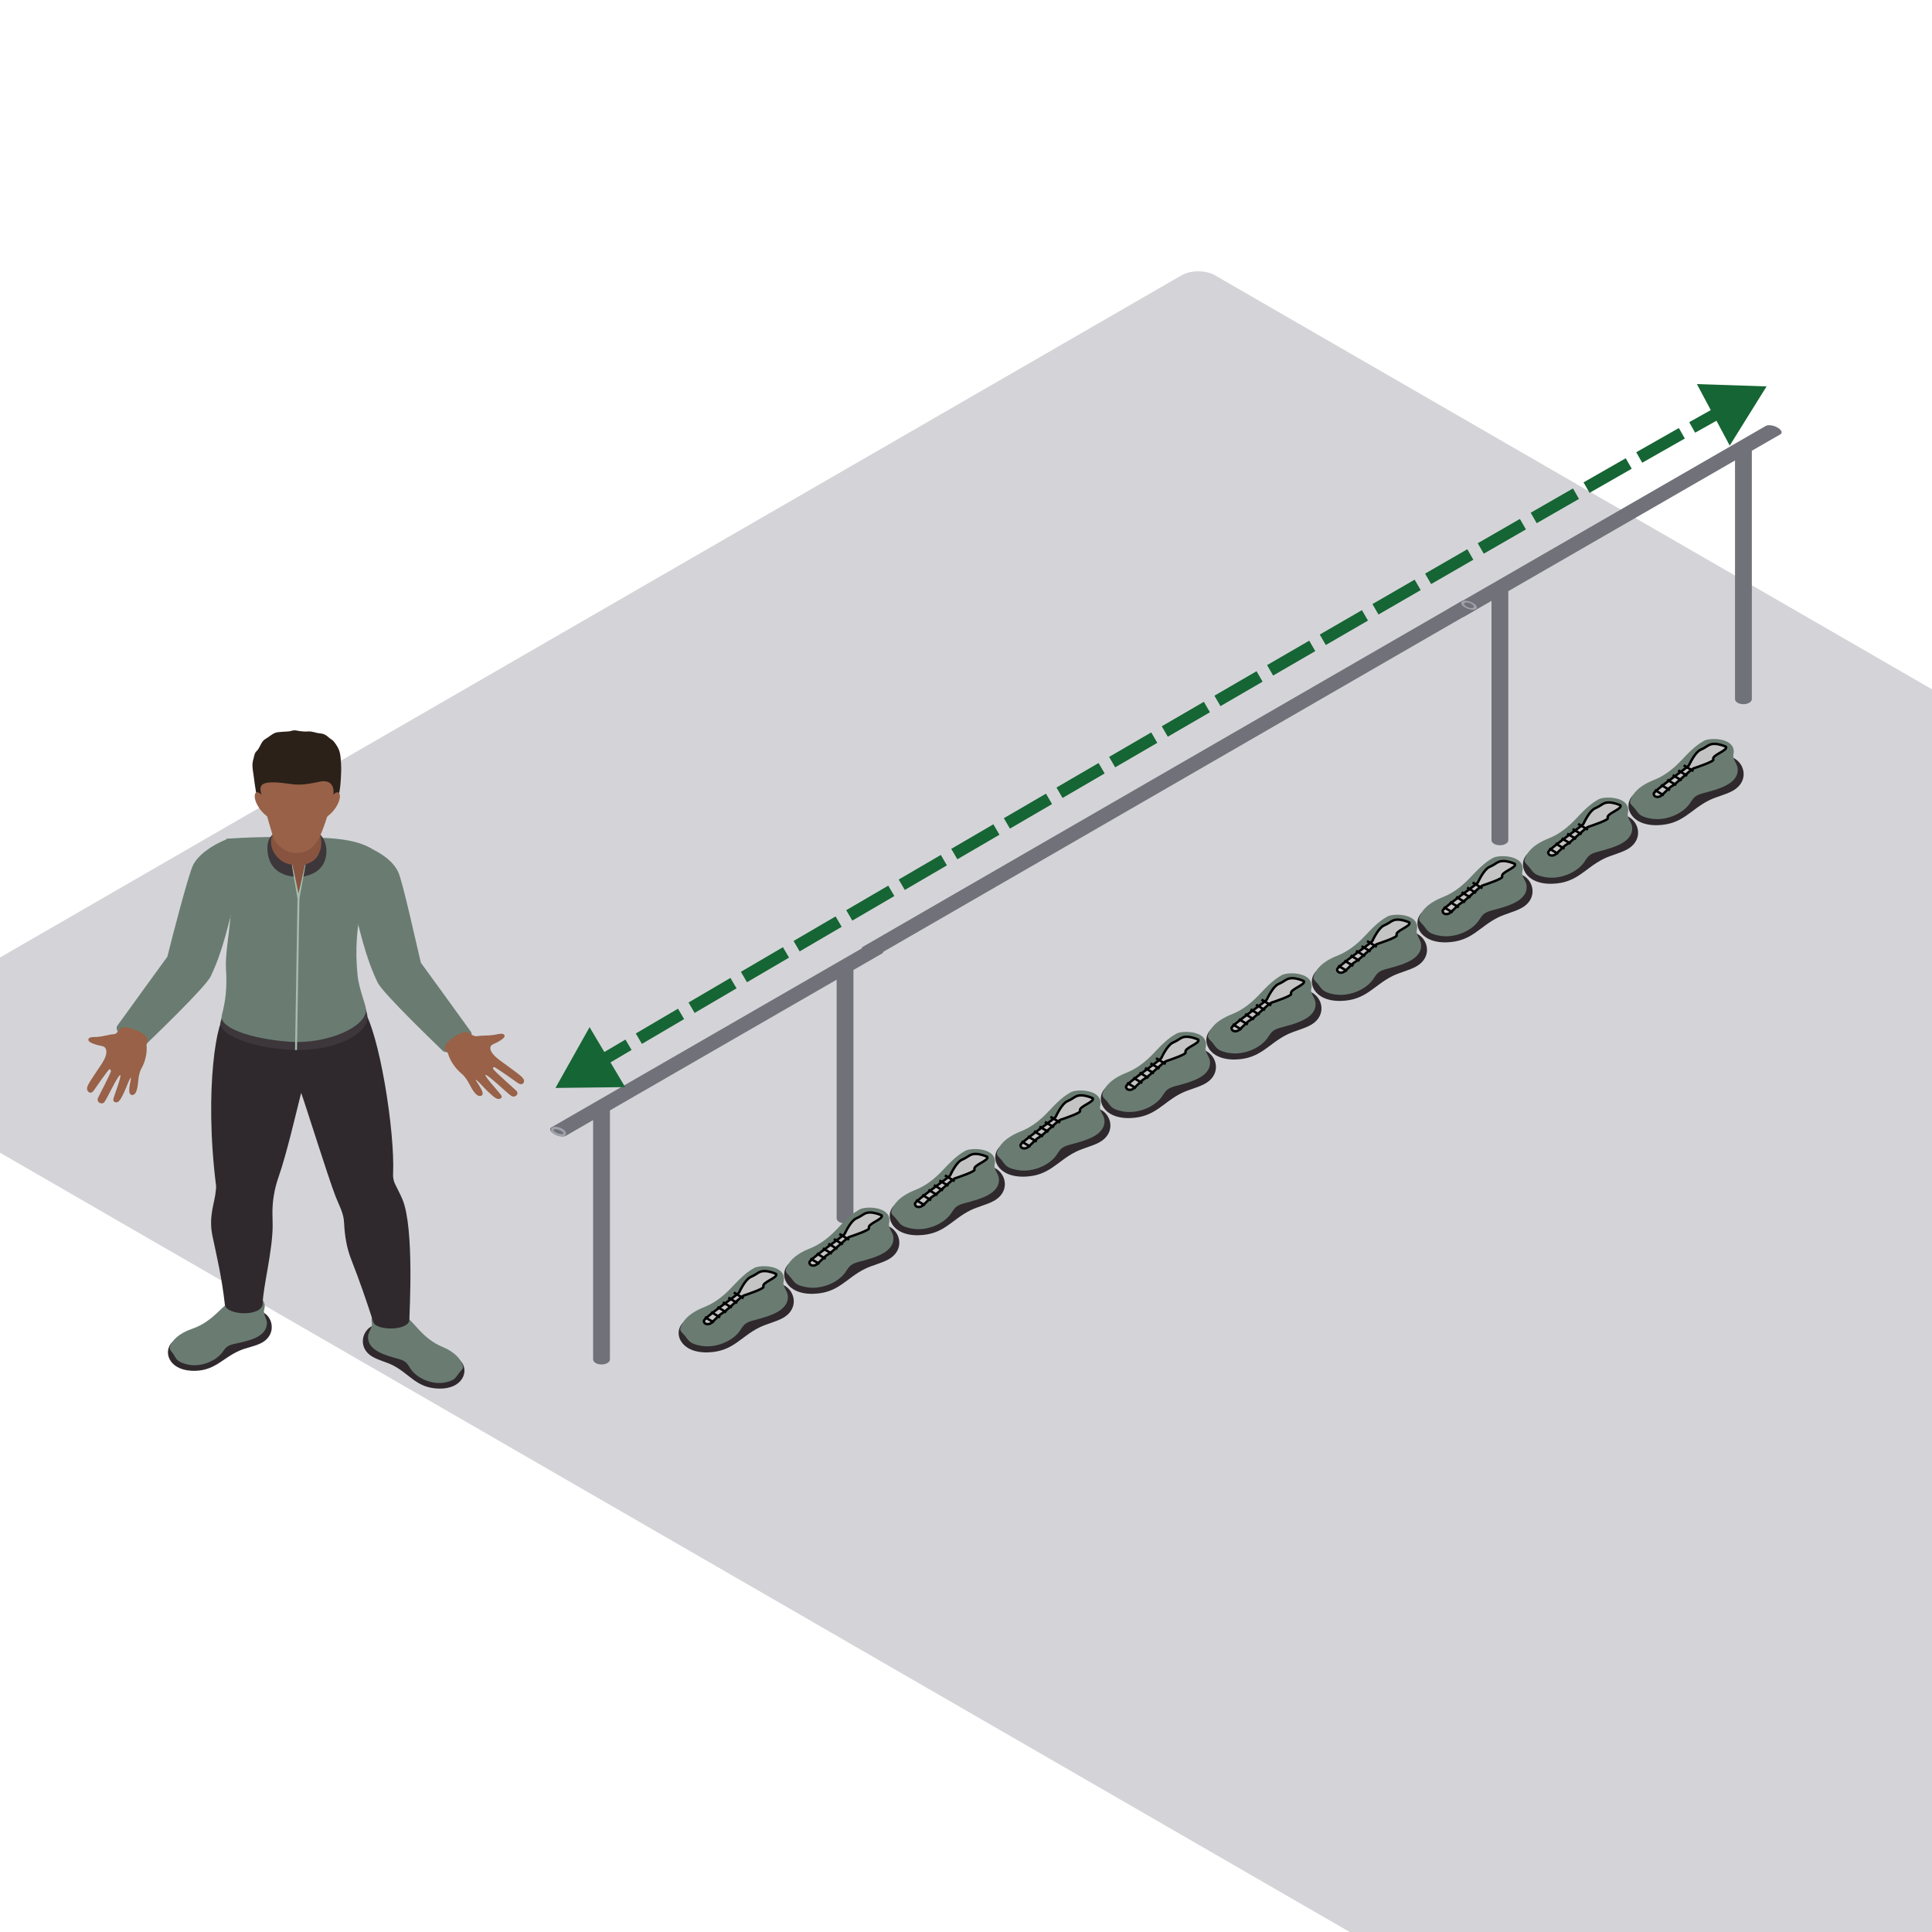 <svg width="800" height="800" viewBox="0 0 800 800" fill="none" xmlns="http://www.w3.org/2000/svg">
<g clip-path="url(#clip0_7721_38826)">
<rect width="933.991" height="653.794" rx="8" transform="matrix(0.866 0.5 -0.866 0.5 496.176 110)" fill="#D4D4D8"/>
<path fill-rule="evenodd" clip-rule="evenodd" d="M154.364 561.864C156.993 563.349 160.107 564.015 162.801 565.408C169.783 569.027 172.45 574.748 181.715 574.993C191.756 575.262 194.495 567.409 190.675 563.502C189.975 562.786 160.204 548.74 157.802 548.471C150.656 547.673 146.788 557.59 154.364 561.864Z" fill="#2F292D"/>
<path fill-rule="evenodd" clip-rule="evenodd" d="M152.415 553.19C151.908 559.257 159.773 561.215 164.89 562.675C165.953 562.977 167.038 563.321 167.872 563.981C168.871 564.774 169.397 565.925 170.104 566.937C172.749 570.717 178.986 573.665 184.72 572.35C188.418 571.505 188.552 570.542 190.042 568.575C190.954 567.367 192.039 566.847 191.644 565.492C190.944 563.078 188.742 559.998 182.925 557.576C179.15 556.002 176.052 553.412 173.404 550.528C170.755 547.644 168.203 544.576 164.698 542.56C162.284 541.176 152.631 541.47 153.972 547.855C154.354 549.675 152.57 551.333 152.415 553.19Z" fill="#6A7C72"/>
<path fill-rule="evenodd" clip-rule="evenodd" d="M107.881 556.269C105.136 557.584 101.978 558.048 99.181 559.265C91.93 562.426 88.816 567.962 79.554 567.614C69.516 567.236 67.41 559.23 71.529 555.577C72.283 554.908 103.098 542.807 105.512 542.692C112.703 542.352 115.775 552.491 107.881 556.269Z" fill="#2F292D"/>
<path fill-rule="evenodd" clip-rule="evenodd" d="M110.513 547.745C110.532 553.827 102.532 555.278 97.313 556.405C96.228 556.639 95.12 556.91 94.234 557.518C93.178 558.242 92.562 559.358 91.775 560.321C88.838 563.923 82.379 566.461 76.767 564.786C73.143 563.704 73.085 562.735 71.76 560.676C70.944 559.413 69.904 558.825 70.405 557.498C71.294 555.139 73.737 552.207 79.731 550.162C83.621 548.835 86.915 546.451 89.788 543.743C92.658 541.038 95.448 538.14 99.104 536.354C101.621 535.126 111.229 536.04 109.383 542.324C108.856 544.115 110.503 545.882 110.513 547.745Z" fill="#6A7C72"/>
<path fill-rule="evenodd" clip-rule="evenodd" d="M166.643 496.636C165.535 494.003 164.438 492.129 163.494 490.084C162.926 488.85 162.704 487.515 162.768 486.18C163.613 468.447 156.945 426.76 150.226 417.67L93.544 420.349C90.041 420.508 84.388 450.432 89.46 490.958C89.554 491.705 89.396 492.458 89.335 493.207C88.957 497.974 86.26 503.54 87.961 511.71C89.775 520.413 91.807 528.577 93.117 540.244C93.621 544.743 108.779 545.392 108.779 539.673C108.975 532.556 112.904 518.002 112.904 507.283C112.904 506.6 112.876 505.06 112.824 503.275C112.673 497.856 113.559 492.463 115.37 487.296C118.712 477.736 122.705 460.436 124.699 452.532C126.493 457.385 135.726 487.071 138.949 495.411C140.146 498.505 141.831 501.492 142.323 504.74C142.403 505.264 142.451 505.789 142.473 506.314C142.724 511.427 143.478 516.52 145.369 521.344C148.884 530.327 151.899 539.085 154.624 547.549C155.744 551.03 169.516 551.211 169.516 546.361C169.516 543.728 171.606 508.431 166.643 496.636Z" fill="#2F292D"/>
<path fill-rule="evenodd" clip-rule="evenodd" d="M93.544 413.84C92.677 418.615 91.637 421.857 91.29 423.342C90.09 428.518 105.496 434.364 122.237 434.767C139.026 435.171 153.093 427.979 152.107 420.458C151.944 419.195 151.096 416.706 150.265 413.84H93.544Z" fill="#3D373B"/>
<path fill-rule="evenodd" clip-rule="evenodd" d="M93.589 347.375C99.451 371.235 92.754 390.253 93.589 401.829C94.302 411.723 92.366 418.188 91.833 420.449C90.652 425.435 103.194 430.052 119.563 431.341C135.543 432.598 152.48 424.913 151.51 417.669C151.212 415.426 148.637 409.223 148.085 403.98C145.777 382.029 151.924 368.178 154.881 352.072C147.366 346.789 134.76 346.858 122.622 346.642C103.759 346.305 93.589 347.375 93.589 347.375Z" fill="#6A7C72"/>
<path fill-rule="evenodd" clip-rule="evenodd" d="M194.96 427.174C189.339 419.319 174.274 398.645 174.274 398.645C172.319 390.631 166.752 364.902 164.836 360.954C162.919 357.009 158.403 353.139 151.497 350.469C148.766 349.411 143.886 352.3 142.541 354.685L145.883 373.323C148.955 384.746 151.157 396.148 156.406 406.913C158.666 411.539 182.434 434.208 183.301 435.099C185.792 437.671 197.332 430.491 194.96 427.174Z" fill="#6A7C72"/>
<path fill-rule="evenodd" clip-rule="evenodd" d="M48.617 424.68C54.238 416.824 69.303 396.151 69.303 396.151C71.258 388.137 78.013 362.197 79.929 358.249C81.846 354.304 87.334 350.045 94.239 347.374C96.971 346.316 99.691 349.806 101.036 352.191L97.694 370.828C94.622 382.251 92.419 393.653 87.171 404.418C84.911 409.044 61.143 431.713 60.276 432.604C57.785 435.177 46.244 427.996 48.617 424.68Z" fill="#6A7C72"/>
<path fill-rule="evenodd" clip-rule="evenodd" d="M216.924 447.153C216.703 446.492 216.128 445.979 215.589 445.486C214.465 444.459 208.578 440.263 206.911 439.012C205.245 437.763 202.831 435.67 203.037 433.729C203.162 432.538 204.857 432.148 205.714 431.693C208.85 430.023 209.48 429.028 208.571 428.299C207.798 427.679 205.499 428.394 204.478 428.544C201.846 428.93 199.778 428.676 197.262 429.08C196.488 429.204 195.056 428.374 194.074 427.615C192.254 425.715 182.193 432.293 184.44 434.822L185.554 436.304C185.554 436.304 186.501 440.681 191.214 444.647C194.215 447.173 194.873 451.199 197.355 453.278C198.645 454.356 200.241 453.817 199.791 452.28C199.149 450.077 196.921 447.559 196.989 447.112C197.374 446.994 200.356 450.282 200.623 450.558C201.538 451.501 202.469 452.436 203.47 453.304C204.677 454.351 206.273 455.795 207.496 454.676C207.974 454.238 207.73 453.855 207.415 453.35C206.937 452.583 200.623 445.693 200.976 445.108C201.894 444.771 209.467 452.205 211.663 453.748C213.075 454.74 215.162 453.197 213.826 451.695C213.194 450.982 204.298 443.288 204.17 442.53C204.125 442.256 204.221 441.919 204.513 441.829C204.973 441.691 213.788 448.001 214.173 448.272C214.744 448.67 215.447 449.091 216.138 448.889C216.869 448.672 217.149 447.816 216.924 447.153Z" fill="#986148"/>
<path fill-rule="evenodd" clip-rule="evenodd" d="M36.038 450.899C35.997 450.183 36.332 449.538 36.642 448.917C37.289 447.625 41.118 442.05 42.177 440.413C43.238 438.774 44.669 436.115 43.769 434.215C43.217 433.049 41.527 433.051 40.58 432.793C37.106 431.843 36.164 430.988 36.726 430.046C37.203 429.246 39.564 429.433 40.551 429.344C43.092 429.123 44.883 428.39 47.325 428.21C48.078 428.157 49.081 426.992 49.696 426.007C50.656 423.677 62.249 427.949 61.132 431.007L60.657 432.749C60.657 432.749 61.403 437.364 58.564 442.432C56.753 445.661 57.633 449.853 56.136 452.512C55.356 453.896 53.701 453.722 53.546 452.075C53.323 449.717 54.431 446.674 54.204 446.24C53.809 446.215 52.297 450.202 52.153 450.541C51.668 451.7 51.164 452.852 50.568 453.955C49.85 455.283 48.929 457.105 47.4 456.261C46.803 455.935 46.889 455.494 46.989 454.912C47.141 454.034 50.367 445.658 49.83 445.155C48.867 445.027 44.694 454.239 43.259 456.297C42.338 457.62 39.869 456.555 40.532 454.735C40.846 453.876 46.13 444.097 45.969 443.306L45.401 442.684C44.929 442.653 39.209 451.023 38.958 451.383C38.582 451.913 38.096 452.501 37.395 452.457C36.647 452.408 36.079 451.615 36.038 450.899Z" fill="#986148"/>
<path fill-rule="evenodd" clip-rule="evenodd" d="M113.075 345.047L112.982 345.428C111.21 347.146 110.738 349.006 110.738 351.172C110.738 358.491 115.149 362.442 121.851 363.021L125.479 362.998C132.503 361.692 135.161 357.502 135.161 352.34C135.161 349.932 134.41 347.342 132.272 345.191C132.137 345.056 119.967 345.286 113.075 345.047Z" fill="#3D373B"/>
<path fill-rule="evenodd" clip-rule="evenodd" d="M126.304 358.054L123.595 372.002L120.985 358.054C118.343 357.731 116.186 356.514 114.523 354.564C112.6 352.306 111.736 349.324 112.471 346.562C112.6 346.092 112.76 345.627 112.963 345.175C114.07 342.674 111.402 339.586 112.561 334.205C113.457 330.041 119.052 328.207 122.76 330.831C128.814 335.119 131.803 338.522 131.755 342.144C131.749 342.548 131.912 343.514 132.365 344.944C133.052 347.101 133.261 349.402 132.741 351.597C131.672 354.72 130.795 356.485 126.304 358.054Z" fill="#88543F"/>
<path fill-rule="evenodd" clip-rule="evenodd" d="M126.304 358.053L123.604 369.992C122.805 365.964 121.96 362.065 121.052 358.051L120.843 358.033C121.527 362.74 122.41 367.336 123.193 372.028L122.172 434.788L122.972 434.799L123.996 372.034L126.541 358.039L126.304 358.053Z" fill="#A6BCAF"/>
<path fill-rule="evenodd" clip-rule="evenodd" d="M106.545 330.355C107.595 333.596 109.582 337.435 112.735 339.194C116.224 341.137 119.778 341.221 123.861 341.247C126.68 341.267 128.731 338.799 131.408 337.991C132.638 337.622 137.042 336.431 138.907 332.872C140.647 329.55 140.997 325.409 141.17 321.793C141.247 320.132 141.344 318.324 141.235 316.539C141.138 314.953 141.087 313.358 140.743 311.792C140.361 310.047 139.395 308.516 138.262 307.089C137.935 306.676 137.543 306.371 137.084 306.085C136.195 305.531 135.565 304.738 134.577 304.225C133.944 303.896 133.222 303.732 132.503 303.674C130.798 303.539 129.286 302.726 127.495 302.881C126.317 302.982 125.049 302.864 123.864 302.691C123.225 302.599 122.673 302.414 122.009 302.414C121.129 302.411 120.352 302.769 119.511 302.864C118.555 302.974 117.579 302.925 116.616 303.046C115.762 303.152 114.892 303.132 114.064 303.418C112.619 303.917 111.54 305.033 110.256 305.771C109.608 306.143 109.078 306.544 108.654 307.143C107.887 308.228 107.476 309.537 106.664 310.587C106.372 310.964 105.977 311.215 105.736 311.651C105.261 312.502 105.191 313.488 104.908 314.396C104.295 316.348 104.552 318.159 104.87 320.141C105.123 321.724 105.871 328.276 106.545 330.355Z" fill="#2B2119"/>
<path fill-rule="evenodd" clip-rule="evenodd" d="M132.407 323.668C125.447 325.156 123.556 325.092 119.136 324.478C106.256 322.684 107.418 325.732 108.439 329.775C110.539 338.098 112.491 344.846 113.454 347.306C114.195 349.209 116.015 350.752 117.842 351.894C120.58 353.604 124.481 353.659 127.408 352.142C129.476 351.072 131.472 348.448 132.13 347.052C133.623 343.88 135.745 338.098 137.848 329.775L137.941 329.383C138.67 326.162 137.305 322.621 132.407 323.668Z" fill="#986148"/>
<path fill-rule="evenodd" clip-rule="evenodd" d="M135.671 333.141L133.53 339.229C138.243 337.106 141.052 331.84 140.731 329.288C140.329 326.105 136.432 329.695 135.671 333.141Z" fill="#986148"/>
<path fill-rule="evenodd" clip-rule="evenodd" d="M110.552 333.141L112.69 339.229C107.977 337.106 105.168 331.84 105.493 329.288C105.891 326.105 109.791 329.695 110.552 333.141Z" fill="#986148"/>
<path fill-rule="evenodd" clip-rule="evenodd" d="M245.596 562.914C245.596 563.448 245.936 563.982 246.616 564.389C247.975 565.204 250.18 565.204 251.539 564.389C252.219 563.982 252.559 563.448 252.559 562.914V458.94C252.559 458.406 252.219 457.872 251.539 457.465C250.18 456.65 247.975 456.65 246.616 457.465C245.936 457.872 245.596 458.406 245.596 458.94V562.914Z" fill="#71717A"/>
<circle r="2.145" transform="matrix(0.866 -0.5 0.866 0.5 249.078 458.869)" stroke="#A1A1AA"/>
<path fill-rule="evenodd" clip-rule="evenodd" d="M346.434 504.502C346.434 505.036 346.774 505.57 347.454 505.977C348.813 506.792 351.018 506.792 352.377 505.977C353.057 505.57 353.397 505.036 353.397 504.502V400.528C353.397 399.994 353.057 399.46 352.377 399.052C351.018 398.238 348.813 398.238 347.454 399.052C346.774 399.46 346.434 399.994 346.434 400.528V504.502Z" fill="#71717A"/>
<circle r="2.145" transform="matrix(0.866 -0.5 0.866 0.5 349.916 400.457)" stroke="#A1A1AA"/>
<path fill-rule="evenodd" clip-rule="evenodd" d="M365.238 394.826C365.701 394.559 365.869 394.122 365.634 393.579C365.163 392.493 363.254 391.392 361.37 391.121C360.428 390.985 359.671 391.082 359.208 391.349L228.306 466.82C227.843 467.087 227.675 467.524 227.91 468.067C228.381 469.153 230.29 470.254 232.174 470.525C233.116 470.661 233.873 470.564 234.336 470.297L365.238 394.826Z" fill="#71717A"/>
<path d="M228.721 468.202C228.346 467.394 229.178 466.914 230.579 467.131C231.981 467.348 233.422 468.178 233.798 468.987C234.173 469.795 233.341 470.275 231.94 470.058C230.538 469.841 229.097 469.01 228.721 468.202Z" stroke="#A1A1AA"/>
<path fill-rule="evenodd" clip-rule="evenodd" d="M617.596 347.914C617.596 348.448 617.936 348.982 618.616 349.389C619.975 350.204 622.18 350.204 623.539 349.389C624.219 348.982 624.559 348.448 624.559 347.914V243.94C624.559 243.406 624.219 242.872 623.539 242.465C622.18 241.65 619.975 241.65 618.616 242.465C617.936 242.872 617.596 243.406 617.596 243.94V347.914Z" fill="#71717A"/>
<circle r="2.145" transform="matrix(0.866 -0.5 0.866 0.5 621.078 243.869)" stroke="#A1A1AA"/>
<path fill-rule="evenodd" clip-rule="evenodd" d="M718.434 289.502C718.434 290.036 718.774 290.57 719.454 290.977C720.813 291.792 723.018 291.792 724.377 290.977C725.057 290.57 725.397 290.036 725.397 289.502V185.528C725.397 184.994 725.057 184.46 724.377 184.052C723.018 183.238 720.813 183.238 719.454 184.052C718.774 184.46 718.434 184.994 718.434 185.528V289.502Z" fill="#71717A"/>
<circle r="2.145" transform="matrix(0.866 -0.5 0.866 0.5 721.916 185.457)" stroke="#A1A1AA"/>
<path fill-rule="evenodd" clip-rule="evenodd" d="M737.238 179.826C737.701 179.559 737.869 179.122 737.634 178.579C737.163 177.493 735.254 176.392 733.37 176.121C732.428 175.985 731.671 176.082 731.208 176.349L600.306 251.82C599.843 252.087 599.675 252.524 599.91 253.067C600.381 254.153 602.29 255.254 604.174 255.525C605.116 255.661 605.873 255.564 606.336 255.297L737.238 179.826Z" fill="#71717A"/>
<path d="M600.721 253.202C600.346 252.394 601.178 251.914 602.579 252.131C603.981 252.348 605.422 253.178 605.798 253.987C606.173 254.795 605.341 255.275 603.94 255.058C602.538 254.841 601.097 254.01 600.721 253.202Z" stroke="#A1A1AA"/>
<path fill-rule="evenodd" clip-rule="evenodd" d="M357.341 392.008C356.877 392.276 356.708 392.714 356.944 393.259C357.416 394.349 359.329 395.453 361.217 395.726C362.161 395.862 362.92 395.764 363.384 395.497L611.252 252.4C611.716 252.133 611.885 251.694 611.649 251.149C611.177 250.06 609.264 248.955 607.376 248.683C606.432 248.546 605.673 248.644 605.209 248.912L357.341 392.008Z" fill="#71717A"/>
<circle r="2.151" transform="matrix(1.183 0.183 0.317 0.683 608.292 250.622)" stroke="#A1A1AA"/>
<path d="M731.5 160L702.648 159.042L716.245 184.507L731.5 160ZM230 450.5L258.865 450.15L244.13 425.327L230 450.5ZM244.072 445.062C249.18 442.043 255.025 438.596 261.521 434.773L258.985 430.464C252.487 434.289 246.639 437.737 241.528 440.758L244.072 445.062ZM265.803 432.254C271.236 429.058 277.076 425.627 283.276 421.987L280.745 417.675C274.543 421.315 268.702 424.747 263.268 427.944L265.803 432.254ZM287.63 419.432C293.161 416.186 298.957 412.788 304.987 409.254L302.46 404.941C296.428 408.475 290.632 411.873 285.1 415.119L287.63 419.432ZM309.311 406.722C314.932 403.429 320.744 400.026 326.724 396.527L324.199 392.211C318.218 395.711 312.405 399.114 306.784 402.407L309.311 406.722ZM331.123 393.953C336.787 390.639 342.594 387.243 348.524 383.777L346.001 379.46C340.07 382.927 334.263 386.323 328.598 389.637L331.123 393.953ZM352.931 381.201C358.629 377.871 364.434 374.48 370.331 371.036L367.81 366.719C361.912 370.163 356.106 373.554 350.408 376.884L352.931 381.201ZM374.657 368.51C380.393 365.161 386.211 361.766 392.097 358.332L389.577 354.013C383.691 357.447 377.873 360.843 372.136 364.192L374.657 368.51ZM396.416 355.812C402.174 352.453 407.991 349.061 413.856 345.642L411.338 341.322C405.473 344.742 399.655 348.134 393.897 351.493L396.416 355.812ZM418.192 343.115C423.967 339.749 429.784 336.36 435.631 332.954L433.115 328.633C427.267 332.039 421.45 335.429 415.675 338.795L418.192 343.115ZM439.978 330.423C445.768 327.051 451.585 323.664 457.416 320.271L454.901 315.95C449.07 319.343 443.253 322.73 437.462 326.102L439.978 330.423ZM461.77 317.738C467.576 314.36 473.393 310.976 479.209 307.595L476.696 303.272C470.879 306.654 465.062 310.038 459.255 313.416L461.77 317.738ZM483.568 305.061C489.389 301.677 495.207 298.296 501.009 294.926L498.498 290.602C492.695 293.973 486.877 297.354 481.055 300.738L483.568 305.061ZM505.371 292.393C511.209 289.002 517.028 285.624 522.817 282.265L520.307 277.94C514.518 281.299 508.699 284.678 502.86 288.069L505.371 292.393ZM527.178 279.734C533.036 276.336 538.857 272.961 544.631 269.614L542.124 265.288C536.35 268.635 530.527 272.011 524.669 275.409L527.178 279.734ZM548.99 267.088C554.869 263.682 560.694 260.308 566.452 256.975L563.948 252.647C558.188 255.981 552.362 259.355 546.483 262.762L548.99 267.088ZM570.801 254.458C576.705 251.041 582.535 247.67 588.275 244.353L585.773 240.024C580.032 243.341 574.202 246.713 568.296 250.131L570.801 254.458ZM592.602 241.852C598.536 238.423 604.369 235.056 610.083 231.76L607.585 227.429C601.87 230.726 596.036 234.094 590.1 237.523L592.602 241.852ZM614.395 229.273C620.359 225.834 626.186 222.477 631.856 219.214L629.362 214.88C623.691 218.144 617.862 221.502 611.897 224.942L614.395 229.273ZM636.319 216.646C642.352 213.176 648.195 209.819 653.824 206.59L651.336 202.253C645.705 205.483 639.86 208.841 633.826 212.312L636.319 216.646ZM658.202 204.08C664.304 200.582 670.135 197.246 675.663 194.09L673.184 189.748C667.653 192.905 661.82 196.243 655.716 199.742L658.202 204.08ZM680.006 191.611C686.342 187.998 692.241 184.645 697.647 181.585L695.183 177.234C689.772 180.297 683.869 183.653 677.53 187.268L680.006 191.611ZM701.918 179.169C708.751 175.31 714.682 171.986 719.582 169.273L717.16 164.899C712.243 167.621 706.299 170.953 699.46 174.815L701.918 179.169Z" fill="#166534"/>
<path fill-rule="evenodd" clip-rule="evenodd" d="M717.324 327.537C714.345 329.138 710.817 329.856 707.765 331.358C699.854 335.259 696.832 341.427 686.335 341.692C674.958 341.981 671.856 333.515 676.184 329.303C676.977 328.532 710.708 313.389 713.428 313.1C721.525 312.239 725.907 322.93 717.324 327.537Z" fill="#2F292D"/>
<path fill-rule="evenodd" clip-rule="evenodd" d="M719.531 318.185C720.106 324.726 711.195 326.837 705.397 328.41C704.193 328.736 702.964 329.106 702.018 329.818C700.887 330.673 700.291 331.914 699.49 333.005C696.493 337.081 689.427 340.258 682.931 338.84C678.741 337.929 678.588 336.891 676.9 334.771C675.867 333.468 674.638 332.909 675.085 331.447C675.878 328.845 678.373 325.525 684.964 322.914C689.241 321.216 692.751 318.425 695.752 315.316C698.752 312.207 701.644 308.899 705.615 306.726C708.351 305.234 719.287 305.551 717.767 312.434C717.334 314.396 719.357 316.183 719.531 318.185Z" fill="#6A7C72"/>
<path d="M709.456 314.49C708.551 312.682 715.526 310.851 714.716 309.234C713.907 308.83 711.803 308.021 709.861 308.021C707.433 308.021 707.028 309.234 704.195 310.447C701.929 311.417 699.744 316.107 699.34 316.915C698.935 317.724 684.773 327.426 684.773 328.639C684.773 329.852 685.987 330.256 687.2 329.852C688.414 329.447 690.842 326.213 692.461 325.405C694.079 324.596 700.149 318.532 701.363 318.128L701.363 318.128C702.577 317.724 709.861 315.298 709.456 314.49Z" fill="#C4C4C4" stroke="black"/>
<line y1="-0.5" x2="4.718" y2="-0.5" transform="matrix(-0.858 -0.514 -0.515 0.857 700.958 319.744)" stroke="black"/>
<line y1="-0.5" x2="4.357" y2="-0.5" transform="matrix(-0.857 -0.515 -0.516 0.857 698.375 321.676)" stroke="black"/>
<line y1="-0.5" x2="4.357" y2="-0.5" transform="matrix(-0.857 -0.515 -0.516 0.857 696.103 323.605)" stroke="black"/>
<line y1="-0.5" x2="4.357" y2="-0.5" transform="matrix(-0.857 -0.515 -0.516 0.857 693.831 325.535)" stroke="black"/>
<line y1="-0.5" x2="4.357" y2="-0.5" transform="matrix(-0.857 -0.515 -0.516 0.857 691.247 327.648)" stroke="black"/>
<line y1="-0.5" x2="4.357" y2="-0.5" transform="matrix(-0.857 -0.515 -0.516 0.857 688.664 329.76)" stroke="black"/>
<path fill-rule="evenodd" clip-rule="evenodd" d="M673.622 351.793C670.643 353.394 667.115 354.112 664.064 355.614C656.153 359.515 653.13 365.683 642.633 365.947C631.257 366.237 628.154 357.771 632.482 353.559C633.275 352.788 667.006 337.645 669.727 337.356C677.823 336.495 682.206 347.186 673.622 351.793Z" fill="#2F292D"/>
<path fill-rule="evenodd" clip-rule="evenodd" d="M675.829 342.441C676.404 348.982 667.493 351.093 661.696 352.666C660.492 352.992 659.262 353.362 658.317 354.074C657.185 354.929 656.589 356.17 655.789 357.261C652.792 361.336 645.725 364.514 639.229 363.096C635.039 362.185 634.886 361.147 633.199 359.027C632.166 357.724 630.936 357.164 631.384 355.703C632.176 353.101 634.672 349.781 641.262 347.17C645.539 345.472 649.049 342.68 652.05 339.572C655.05 336.463 657.942 333.155 661.914 330.982C664.649 329.49 675.586 329.807 674.065 336.69C673.633 338.651 675.655 340.439 675.829 342.441Z" fill="#6A7C72"/>
<path d="M665.754 338.746C664.849 336.938 671.824 335.107 671.015 333.49C670.205 333.086 668.101 332.277 666.159 332.277C663.731 332.277 663.326 333.49 660.494 334.703C658.228 335.673 656.043 340.363 655.638 341.171C655.233 341.98 641.071 351.682 641.071 352.895C641.071 354.108 642.285 354.512 643.499 354.108C644.713 353.703 647.141 350.469 648.759 349.661C650.378 348.852 656.447 342.788 657.661 342.384L657.661 342.384C658.875 341.98 666.159 339.554 665.754 338.746Z" fill="#C4C4C4" stroke="black"/>
<line y1="-0.5" x2="4.718" y2="-0.5" transform="matrix(-0.858 -0.514 -0.515 0.857 657.257 344)" stroke="black"/>
<line y1="-0.5" x2="4.357" y2="-0.5" transform="matrix(-0.857 -0.515 -0.516 0.857 654.673 345.932)" stroke="black"/>
<line y1="-0.5" x2="4.357" y2="-0.5" transform="matrix(-0.857 -0.515 -0.516 0.857 652.401 347.861)" stroke="black"/>
<line y1="-0.5" x2="4.357" y2="-0.5" transform="matrix(-0.857 -0.515 -0.516 0.857 650.129 349.791)" stroke="black"/>
<line y1="-0.5" x2="4.357" y2="-0.5" transform="matrix(-0.857 -0.515 -0.516 0.857 647.545 351.904)" stroke="black"/>
<line y1="-0.5" x2="4.357" y2="-0.5" transform="matrix(-0.857 -0.515 -0.516 0.857 644.962 354.016)" stroke="black"/>
<path fill-rule="evenodd" clip-rule="evenodd" d="M629.921 376.049C626.942 377.65 623.414 378.368 620.362 379.87C612.452 383.771 609.429 389.939 598.932 390.203C587.555 390.492 584.453 382.027 588.781 377.815C589.574 377.044 623.305 361.901 626.025 361.612C634.122 360.75 638.504 371.442 629.921 376.049Z" fill="#2F292D"/>
<path fill-rule="evenodd" clip-rule="evenodd" d="M632.128 366.697C632.703 373.238 623.792 375.349 617.994 376.922C616.79 377.248 615.561 377.618 614.615 378.33C613.484 379.185 612.888 380.425 612.088 381.517C609.091 385.592 602.024 388.769 595.528 387.352C591.338 386.441 591.185 385.403 589.497 383.282C588.464 381.98 587.235 381.42 587.682 379.959C588.475 377.357 590.97 374.037 597.561 371.425C601.838 369.728 605.348 366.936 608.349 363.828C611.349 360.719 614.241 357.411 618.213 355.238C620.948 353.746 631.885 354.063 630.364 360.946C629.931 362.907 631.954 364.695 632.128 366.697Z" fill="#6A7C72"/>
<path d="M622.053 363.001C621.148 361.193 628.123 359.363 627.313 357.746C626.504 357.342 624.4 356.533 622.458 356.533C620.03 356.533 619.625 357.746 616.793 358.959C614.527 359.929 612.342 364.618 611.937 365.427C611.532 366.236 597.37 375.938 597.37 377.151C597.37 378.363 598.584 378.768 599.798 378.363C601.012 377.959 603.439 374.725 605.058 373.917C606.677 373.108 612.746 367.044 613.96 366.64L613.96 366.64C615.174 366.235 622.458 363.81 622.053 363.001Z" fill="#C4C4C4" stroke="black"/>
<line y1="-0.5" x2="4.718" y2="-0.5" transform="matrix(-0.858 -0.514 -0.515 0.857 613.556 368.256)" stroke="black"/>
<line y1="-0.5" x2="4.357" y2="-0.5" transform="matrix(-0.857 -0.515 -0.516 0.857 610.972 370.188)" stroke="black"/>
<line y1="-0.5" x2="4.357" y2="-0.5" transform="matrix(-0.857 -0.515 -0.516 0.857 608.7 372.117)" stroke="black"/>
<line y1="-0.5" x2="4.357" y2="-0.5" transform="matrix(-0.857 -0.515 -0.516 0.857 606.428 374.047)" stroke="black"/>
<line y1="-0.5" x2="4.357" y2="-0.5" transform="matrix(-0.857 -0.515 -0.516 0.857 603.844 376.16)" stroke="black"/>
<line y1="-0.5" x2="4.357" y2="-0.5" transform="matrix(-0.857 -0.515 -0.516 0.857 601.261 378.271)" stroke="black"/>
<path fill-rule="evenodd" clip-rule="evenodd" d="M586.219 400.305C583.24 401.906 579.712 402.624 576.661 404.125C568.75 408.027 565.727 414.195 555.231 414.459C543.854 414.748 540.751 406.283 545.079 402.071C545.872 401.3 579.603 386.157 582.324 385.867C590.42 385.006 594.803 395.697 586.219 400.305Z" fill="#2F292D"/>
<path fill-rule="evenodd" clip-rule="evenodd" d="M588.427 390.953C589.001 397.494 580.09 399.605 574.293 401.178C573.089 401.504 571.859 401.874 570.914 402.586C569.783 403.441 569.186 404.681 568.386 405.772C565.389 409.848 558.322 413.025 551.826 411.608C547.636 410.697 547.483 409.658 545.796 407.538C544.763 406.236 543.533 405.676 543.981 404.215C544.774 401.613 547.269 398.293 553.859 395.681C558.137 393.984 561.646 391.192 564.647 388.083C567.648 384.975 570.539 381.667 574.511 379.494C577.246 378.002 588.183 378.319 586.663 385.202C586.23 387.163 588.252 388.951 588.427 390.953Z" fill="#6A7C72"/>
<path d="M578.351 387.257C577.447 385.449 584.421 383.619 583.612 382.002C582.802 381.598 580.698 380.789 578.756 380.789C576.328 380.789 575.924 382.002 573.091 383.215C570.825 384.185 568.64 388.874 568.235 389.683C567.831 390.491 553.668 400.194 553.668 401.406C553.668 402.619 554.882 403.024 556.096 402.619C557.31 402.215 559.738 398.981 561.356 398.172C562.975 397.364 569.045 391.3 570.259 390.896L570.259 390.896C571.472 390.491 578.756 388.066 578.351 387.257Z" fill="#C4C4C4" stroke="black"/>
<line y1="-0.5" x2="4.718" y2="-0.5" transform="matrix(-0.858 -0.514 -0.515 0.857 569.854 392.512)" stroke="black"/>
<line y1="-0.5" x2="4.357" y2="-0.5" transform="matrix(-0.857 -0.515 -0.516 0.857 567.271 394.443)" stroke="black"/>
<line y1="-0.5" x2="4.357" y2="-0.5" transform="matrix(-0.857 -0.515 -0.516 0.857 564.999 396.373)" stroke="black"/>
<line y1="-0.5" x2="4.357" y2="-0.5" transform="matrix(-0.857 -0.515 -0.516 0.857 562.726 398.303)" stroke="black"/>
<line y1="-0.5" x2="4.357" y2="-0.5" transform="matrix(-0.857 -0.515 -0.516 0.857 560.143 400.416)" stroke="black"/>
<line y1="-0.5" x2="4.357" y2="-0.5" transform="matrix(-0.857 -0.515 -0.516 0.857 557.559 402.527)" stroke="black"/>
<path fill-rule="evenodd" clip-rule="evenodd" d="M542.517 424.561C539.539 426.162 536.011 426.88 532.959 428.381C525.048 432.283 522.026 438.451 511.529 438.715C500.152 439.004 497.05 430.539 501.378 426.326C502.171 425.555 535.902 410.412 538.622 410.123C546.718 409.262 551.101 419.953 542.517 424.561Z" fill="#2F292D"/>
<path fill-rule="evenodd" clip-rule="evenodd" d="M544.725 415.209C545.3 421.75 536.389 423.86 530.591 425.434C529.387 425.76 528.158 426.13 527.212 426.842C526.081 427.697 525.485 428.937 524.684 430.028C521.687 434.104 514.62 437.281 508.124 435.864C503.934 434.953 503.782 433.914 502.094 431.794C501.061 430.492 499.832 429.932 500.279 428.471C501.072 425.869 503.567 422.549 510.158 419.937C514.435 418.24 517.945 415.448 520.945 412.339C523.946 409.23 526.838 405.923 530.809 403.75C533.544 402.257 544.481 402.574 542.961 409.457C542.528 411.419 544.55 413.207 544.725 415.209Z" fill="#6A7C72"/>
<path d="M534.65 411.513C533.745 409.705 540.719 407.875 539.91 406.258C539.101 405.853 536.997 405.045 535.054 405.045C532.626 405.045 532.222 406.258 529.389 407.47C527.123 408.441 524.938 413.13 524.534 413.939C524.129 414.747 509.966 424.45 509.966 425.662C509.966 426.875 511.18 427.279 512.394 426.875C513.608 426.471 516.036 423.237 517.655 422.428C519.273 421.62 525.343 415.556 526.557 415.151C527.771 414.747 535.054 412.322 534.65 411.513Z" fill="#C4C4C4" stroke="black"/>
<line y1="-0.5" x2="4.718" y2="-0.5" transform="matrix(-0.858 -0.514 -0.515 0.857 526.152 416.768)" stroke="black"/>
<line y1="-0.5" x2="4.357" y2="-0.5" transform="matrix(-0.857 -0.515 -0.516 0.857 523.569 418.699)" stroke="black"/>
<line y1="-0.5" x2="4.357" y2="-0.5" transform="matrix(-0.857 -0.515 -0.516 0.857 521.297 420.629)" stroke="black"/>
<line y1="-0.5" x2="4.357" y2="-0.5" transform="matrix(-0.857 -0.515 -0.516 0.857 519.024 422.559)" stroke="black"/>
<line y1="-0.5" x2="4.357" y2="-0.5" transform="matrix(-0.857 -0.515 -0.516 0.857 516.441 424.672)" stroke="black"/>
<line y1="-0.5" x2="4.357" y2="-0.5" transform="matrix(-0.857 -0.515 -0.516 0.857 513.857 426.783)" stroke="black"/>
<path fill-rule="evenodd" clip-rule="evenodd" d="M498.816 448.816C495.837 450.417 492.309 451.136 489.258 452.637C481.347 456.539 478.325 462.707 467.828 462.971C456.451 463.26 453.348 454.795 457.677 450.582C458.469 449.811 492.2 434.668 494.921 434.379C503.017 433.518 507.4 444.209 498.816 448.816Z" fill="#2F292D"/>
<path fill-rule="evenodd" clip-rule="evenodd" d="M501.024 439.465C501.598 446.005 492.687 448.116 486.89 449.689C485.686 450.016 484.457 450.386 483.511 451.098C482.38 451.953 481.783 453.193 480.983 454.284C477.986 458.36 470.919 461.537 464.423 460.119C460.233 459.209 460.081 458.17 458.393 456.05C457.36 454.747 456.131 454.188 456.578 452.727C457.371 450.125 459.866 446.804 466.456 444.193C470.734 442.496 474.244 439.704 477.244 436.595C480.245 433.486 483.136 430.179 487.108 428.005C489.843 426.513 500.78 426.83 499.26 433.713C498.827 435.675 500.849 437.462 501.024 439.465Z" fill="#6A7C72"/>
<path d="M490.949 435.769C490.044 433.961 497.018 432.131 496.209 430.514C495.4 430.109 493.295 429.301 491.353 429.301C488.925 429.301 488.521 430.514 485.688 431.726C483.422 432.697 481.237 437.386 480.832 438.195C480.428 439.003 466.265 448.705 466.265 449.918C466.265 451.131 467.479 451.535 468.693 451.131C469.907 450.727 472.335 447.493 473.954 446.684C475.572 445.876 481.642 439.812 482.856 439.407L482.856 439.407C484.07 439.003 491.353 436.578 490.949 435.769Z" fill="#C4C4C4" stroke="black"/>
<line y1="-0.5" x2="4.718" y2="-0.5" transform="matrix(-0.858 -0.514 -0.515 0.857 482.451 441.023)" stroke="black"/>
<line y1="-0.5" x2="4.357" y2="-0.5" transform="matrix(-0.857 -0.515 -0.516 0.857 479.868 442.955)" stroke="black"/>
<line y1="-0.5" x2="4.357" y2="-0.5" transform="matrix(-0.857 -0.515 -0.516 0.857 477.596 444.885)" stroke="black"/>
<line y1="-0.5" x2="4.357" y2="-0.5" transform="matrix(-0.857 -0.515 -0.516 0.857 475.323 446.814)" stroke="black"/>
<line y1="-0.5" x2="4.357" y2="-0.5" transform="matrix(-0.857 -0.515 -0.516 0.857 472.74 448.928)" stroke="black"/>
<line y1="-0.5" x2="4.357" y2="-0.5" transform="matrix(-0.857 -0.515 -0.516 0.857 470.156 451.039)" stroke="black"/>
<path fill-rule="evenodd" clip-rule="evenodd" d="M455.115 473.072C452.136 474.673 448.608 475.391 445.556 476.893C437.645 480.795 434.623 486.962 424.126 487.227C412.749 487.516 409.647 479.051 413.975 474.838C414.768 474.067 448.499 458.924 451.219 458.635C459.316 457.774 463.698 468.465 455.115 473.072Z" fill="#2F292D"/>
<path fill-rule="evenodd" clip-rule="evenodd" d="M457.322 463.72C457.897 470.261 448.986 472.372 443.188 473.945C441.984 474.272 440.755 474.642 439.809 475.354C438.678 476.208 438.082 477.449 437.282 478.54C434.284 482.616 427.218 485.793 420.722 484.375C416.532 483.464 416.379 482.426 414.691 480.306C413.658 479.003 412.429 478.444 412.876 476.983C413.669 474.38 416.164 471.06 422.755 468.449C427.032 466.751 430.542 463.96 433.543 460.851C436.543 457.742 439.435 454.434 443.406 452.261C446.142 450.769 457.078 451.086 455.558 457.969C455.125 459.931 457.148 461.718 457.322 463.72Z" fill="#6A7C72"/>
<path d="M447.247 460.025C446.342 458.217 453.317 456.386 452.507 454.769C451.698 454.365 449.594 453.557 447.652 453.557C445.224 453.557 444.819 454.769 441.987 455.982C439.721 456.952 437.535 461.642 437.131 462.45C436.726 463.259 422.564 472.961 422.564 474.174C422.564 475.387 423.778 475.791 424.991 475.387C426.205 474.983 428.633 471.748 430.252 470.94C431.87 470.131 437.94 464.067 439.154 463.663L439.154 463.663C440.368 463.259 447.652 460.833 447.247 460.025Z" fill="#C4C4C4" stroke="black"/>
<line y1="-0.5" x2="4.718" y2="-0.5" transform="matrix(-0.858 -0.514 -0.515 0.857 438.75 465.279)" stroke="black"/>
<line y1="-0.5" x2="4.357" y2="-0.5" transform="matrix(-0.857 -0.515 -0.516 0.857 436.166 467.211)" stroke="black"/>
<line y1="-0.5" x2="4.357" y2="-0.5" transform="matrix(-0.857 -0.515 -0.516 0.857 433.894 469.141)" stroke="black"/>
<line y1="-0.5" x2="4.357" y2="-0.5" transform="matrix(-0.857 -0.515 -0.516 0.857 431.622 471.07)" stroke="black"/>
<line y1="-0.5" x2="4.357" y2="-0.5" transform="matrix(-0.857 -0.515 -0.516 0.857 429.038 473.184)" stroke="black"/>
<line y1="-0.5" x2="4.357" y2="-0.5" transform="matrix(-0.857 -0.515 -0.516 0.857 426.455 475.295)" stroke="black"/>
<path fill-rule="evenodd" clip-rule="evenodd" d="M411.413 497.328C408.434 498.929 404.906 499.647 401.855 501.149C393.944 505.05 390.921 511.218 380.425 511.483C369.048 511.772 365.945 503.306 370.273 499.094C371.066 498.323 404.797 483.18 407.518 482.891C415.614 482.03 419.997 492.721 411.413 497.328Z" fill="#2F292D"/>
<path fill-rule="evenodd" clip-rule="evenodd" d="M413.621 487.976C414.195 494.517 405.284 496.628 399.487 498.201C398.283 498.528 397.053 498.897 396.108 499.609C394.977 500.464 394.38 501.705 393.58 502.796C390.583 506.872 383.516 510.049 377.02 508.631C372.83 507.72 372.677 506.682 370.99 504.562C369.957 503.259 368.727 502.7 369.175 501.238C369.968 498.636 372.463 495.316 379.053 492.705C383.33 491.007 386.84 488.216 389.841 485.107C392.842 481.998 395.733 478.69 399.705 476.517C402.44 475.025 413.377 475.342 411.856 482.225C411.424 484.187 413.446 485.974 413.621 487.976Z" fill="#6A7C72"/>
<path d="M403.545 484.281C402.64 482.473 409.615 480.642 408.806 479.025C407.996 478.621 405.892 477.812 403.95 477.812C401.522 477.812 401.117 479.025 398.285 480.238C396.019 481.208 393.834 485.898 393.429 486.706C393.024 487.515 378.862 497.217 378.862 498.43C378.862 499.643 380.076 500.047 381.29 499.643C382.504 499.238 384.932 496.004 386.55 495.196C388.169 494.387 394.238 488.323 395.452 487.919L395.452 487.919C396.666 487.515 403.95 485.089 403.545 484.281Z" fill="#C4C4C4" stroke="black"/>
<line y1="-0.5" x2="4.718" y2="-0.5" transform="matrix(-0.858 -0.514 -0.515 0.857 395.048 489.535)" stroke="black"/>
<line y1="-0.5" x2="4.357" y2="-0.5" transform="matrix(-0.857 -0.515 -0.516 0.857 392.464 491.467)" stroke="black"/>
<line y1="-0.5" x2="4.357" y2="-0.5" transform="matrix(-0.857 -0.515 -0.516 0.857 390.192 493.396)" stroke="black"/>
<line y1="-0.5" x2="4.357" y2="-0.5" transform="matrix(-0.857 -0.515 -0.516 0.857 387.92 495.326)" stroke="black"/>
<line y1="-0.5" x2="4.357" y2="-0.5" transform="matrix(-0.857 -0.515 -0.516 0.857 385.336 497.439)" stroke="black"/>
<line y1="-0.5" x2="4.357" y2="-0.5" transform="matrix(-0.857 -0.515 -0.516 0.857 382.753 499.551)" stroke="black"/>
<path fill-rule="evenodd" clip-rule="evenodd" d="M367.712 521.584C364.733 523.185 361.205 523.903 358.153 525.405C350.243 529.306 347.22 535.474 336.723 535.738C325.346 536.028 322.244 527.562 326.572 523.35C327.365 522.579 361.096 507.436 363.816 507.147C371.913 506.286 376.295 516.977 367.712 521.584Z" fill="#2F292D"/>
<path fill-rule="evenodd" clip-rule="evenodd" d="M369.919 512.232C370.494 518.773 361.583 520.884 355.785 522.457C354.582 522.783 353.352 523.153 352.406 523.865C351.275 524.72 350.679 525.961 349.879 527.052C346.882 531.127 339.815 534.305 333.319 532.887C329.129 531.976 328.976 530.938 327.288 528.818C326.255 527.515 325.026 526.955 325.473 525.494C326.266 522.892 328.761 519.572 335.352 516.961C339.629 515.263 343.139 512.471 346.14 509.363C349.14 506.254 352.032 502.946 356.004 500.773C358.739 499.281 369.676 499.598 368.155 506.481C367.723 508.442 369.745 510.23 369.919 512.232Z" fill="#6A7C72"/>
<path d="M359.844 508.537C358.939 506.729 365.914 504.898 365.104 503.281C364.295 502.877 362.191 502.068 360.249 502.068C357.821 502.068 357.416 503.281 354.584 504.494C352.318 505.464 350.133 510.154 349.728 510.962C349.323 511.771 335.161 521.473 335.161 522.686C335.161 523.899 336.375 524.303 337.589 523.899C338.803 523.494 341.23 520.26 342.849 519.452C344.468 518.643 350.537 512.579 351.751 512.175C352.965 511.771 360.249 509.345 359.844 508.537Z" fill="#C4C4C4" stroke="black"/>
<line y1="-0.5" x2="4.718" y2="-0.5" transform="matrix(-0.858 -0.514 -0.515 0.857 351.347 513.791)" stroke="black"/>
<line y1="-0.5" x2="4.357" y2="-0.5" transform="matrix(-0.857 -0.515 -0.516 0.857 348.763 515.723)" stroke="black"/>
<line y1="-0.5" x2="4.357" y2="-0.5" transform="matrix(-0.857 -0.515 -0.516 0.857 346.491 517.652)" stroke="black"/>
<line y1="-0.5" x2="4.357" y2="-0.5" transform="matrix(-0.857 -0.515 -0.516 0.857 344.219 519.582)" stroke="black"/>
<line y1="-0.5" x2="4.357" y2="-0.5" transform="matrix(-0.857 -0.515 -0.516 0.857 341.635 521.695)" stroke="black"/>
<line y1="-0.5" x2="4.357" y2="-0.5" transform="matrix(-0.857 -0.515 -0.516 0.857 339.052 523.807)" stroke="black"/>
<path fill-rule="evenodd" clip-rule="evenodd" d="M324.01 545.84C321.031 547.441 317.503 548.159 314.452 549.661C306.541 553.562 303.518 559.73 293.022 559.994C281.645 560.283 278.542 551.818 282.87 547.606C283.663 546.835 317.394 531.692 320.115 531.403C328.211 530.541 332.594 541.233 324.01 545.84Z" fill="#2F292D"/>
<path fill-rule="evenodd" clip-rule="evenodd" d="M326.218 536.488C326.792 543.029 317.881 545.14 312.084 546.713C310.88 547.039 309.65 547.409 308.705 548.121C307.574 548.976 306.977 550.216 306.177 551.308C303.18 555.383 296.113 558.56 289.617 557.143C285.427 556.232 285.274 555.194 283.587 553.073C282.554 551.771 281.324 551.211 281.772 549.75C282.565 547.148 285.06 543.828 291.65 541.216C295.928 539.519 299.437 536.727 302.438 533.619C305.439 530.51 308.33 527.202 312.302 525.029C315.037 523.537 325.974 523.854 324.454 530.737C324.021 532.698 326.043 534.486 326.218 536.488Z" fill="#6A7C72"/>
<path d="M316.142 532.792C315.238 530.985 322.212 529.154 321.403 527.537C320.593 527.133 318.489 526.324 316.547 526.324C314.119 526.324 313.715 527.537 310.882 528.75C308.616 529.72 306.431 534.409 306.026 535.218C305.622 536.027 291.459 545.729 291.459 546.942C291.459 548.154 292.673 548.559 293.887 548.154C295.101 547.75 297.529 544.516 299.147 543.708C300.766 542.899 306.836 536.835 308.05 536.431L308.05 536.431C309.263 536.027 316.547 533.601 316.142 532.792Z" fill="#C4C4C4" stroke="black"/>
<line y1="-0.5" x2="4.718" y2="-0.5" transform="matrix(-0.858 -0.514 -0.515 0.857 307.645 538.047)" stroke="black"/>
<line y1="-0.5" x2="4.357" y2="-0.5" transform="matrix(-0.857 -0.515 -0.516 0.857 305.062 539.979)" stroke="black"/>
<line y1="-0.5" x2="4.357" y2="-0.5" transform="matrix(-0.857 -0.515 -0.516 0.857 302.79 541.908)" stroke="black"/>
<line y1="-0.5" x2="4.357" y2="-0.5" transform="matrix(-0.857 -0.515 -0.516 0.857 300.517 543.838)" stroke="black"/>
<line y1="-0.5" x2="4.357" y2="-0.5" transform="matrix(-0.857 -0.515 -0.516 0.857 297.934 545.951)" stroke="black"/>
<line y1="-0.5" x2="4.357" y2="-0.5" transform="matrix(-0.857 -0.515 -0.516 0.857 295.35 548.062)" stroke="black"/>
</g>
<defs>
<clipPath id="clip0_7721_38826">
<rect width="800" height="800" fill="white"/>
</clipPath>
</defs>
</svg>
